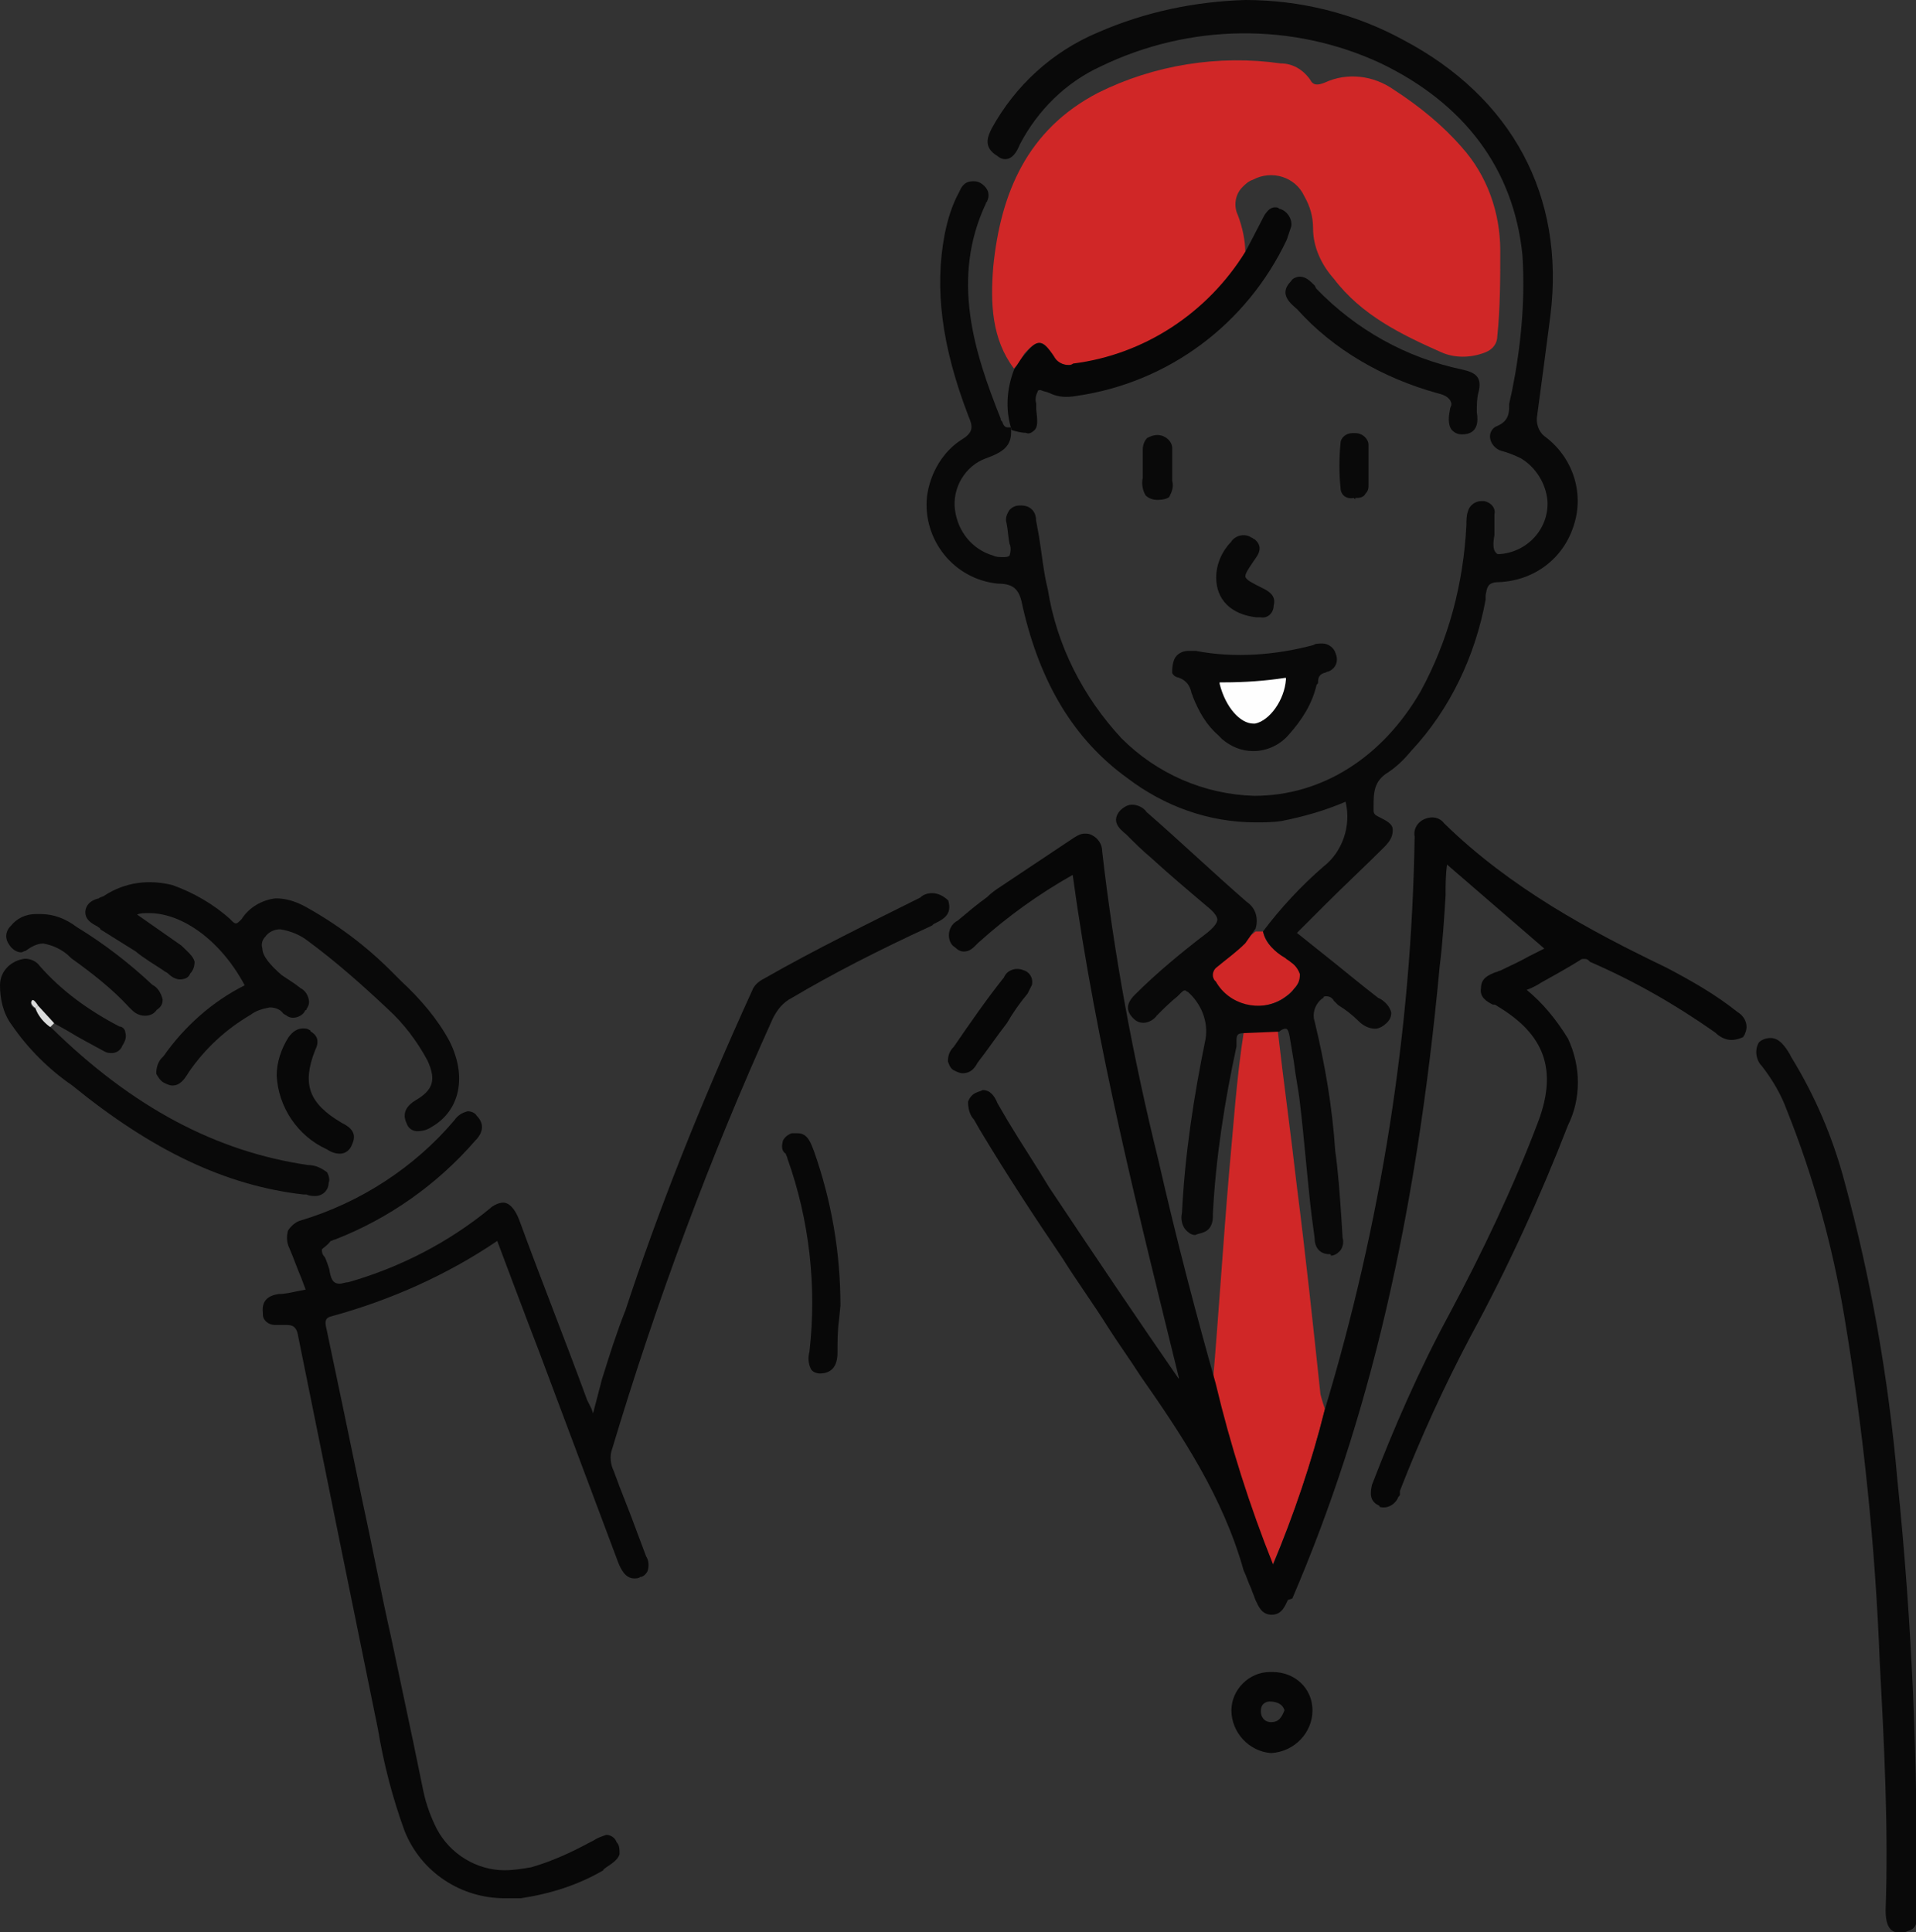 <svg version="1.1" id="レイヤー_1" xmlns="http://www.w3.org/2000/svg" x="0" y="0" viewBox="0 0 130 131.1" xml:space="preserve"><rect x="0" y="0" width="130" height="131.1" fill="#333333" stroke="none"/><style>.st1{fill:#dadbdb}.st2{fill:#070707}.st3{fill:#090909}.st4{fill:#080808}</style><path d="M1.5 20.9C0 18.9-.1 16.5.1 14 .6 9 2.4 4.7 7.2 2.2 11 .3 15.4-.4 19.6.2c.8 0 1.5.4 2 1.1.2.4.5.4 1 .2 1.5-.7 3.3-.5 4.7.5 1.7 1.1 3.3 2.4 4.6 3.9 1.7 1.9 2.6 4.4 2.6 7 0 1.9 0 3.9-.2 5.8 0 .5-.3.9-.8 1.1-1 .4-2.1.4-3 0-2.7-1.2-5.4-2.5-7.3-5-.8-.9-1.4-2.1-1.4-3.4 0-.8-.2-1.5-.6-2.2-.6-1.3-2.2-1.8-3.5-1.1-.3.1-.5.3-.7.5-.5.5-.6 1.3-.3 1.9.3.8.5 1.7.5 2.5-2.5 4.2-6.8 7-11.7 7.6-.5.2-1.1-.1-1.4-.6-.6-1.1-1-1.1-1.9-.1-.2.4-.4.7-.7 1zm21.1 70.6c-.9 3.7-2.1 7.2-3.6 10.7-1.7-4.1-3-8.3-4-12.5.4-4.7.7-9.5 1.1-14.2.3-3.2.5-6.4 1-9.6l2.3-.1c.4 3.5.9 7.1 1.3 10.6.6 4.7 1.1 9.4 1.6 14.1.1.4.2.7.3 1zm-4.2-32.4c.2 1.1 1.2 1.5 1.9 2 .9.6.8 1.2.2 1.9-1.2 1.4-3.4 1.6-4.8.3-.3-.2-.5-.5-.7-.8-.3-.3-.2-.8.1-1 0 0 .1 0 .1-.1.9-.8 1.8-1.6 2.7-2.3h.5z" transform="translate(67.292 4.103)" fill="#d02727"/><path class="st1" d="M2.6 68.2l1.1 1.2-.3.3c-.4-.3-.8-.7-1-1.3l.2-.2z"/><path class="st1" d="M2.4 68.4c-.3-.2-.4-.5-.2-.7.1-.1.3.2.5.4l-.3.3z"/><path class="st2" d="M2.7 5.5C1.2 5.4 0 4.1 0 2.6 0 1.2 1.2 0 2.6 0h.2c1.5 0 2.7 1.1 2.7 2.6S4.3 5.4 2.7 5.5zM2.6 2c-.3 0-.6.2-.6.6v.1c0 .3.2.7.7.7.5 0 .7-.3.9-.8-.1-.4-.5-.6-1-.6z" transform="translate(83.551 113.452)"/><path class="st3" d="M27.4 85.1c-.6 0-1-.4-1-1.1l-.2-1.5c-.3-2.5-.5-5.2-.8-7.7-.1-.9-.3-1.8-.4-2.7l-.3-1.8c-.1-.5-.2-.5-.3-.5-.1 0-.3.1-.4.2l-2.4.1c-.5 0-.5.2-.5.6v.3c-.8 3.7-1.4 7.5-1.6 11.3v.2c0 .4-.1.9-.6 1.1-.2.1-.4.1-.6.2-.2 0-.4-.1-.6-.3-.3-.3-.4-.8-.3-1.2.2-4 .8-7.9 1.6-11.8.2-1.2-.3-2.4-1.2-3.2-.1 0-.1-.1-.2-.1s-.2.1-.3.2l-.2.2c-.5.4-1 .9-1.4 1.3-.2.3-.6.5-.9.5-.3 0-.5-.1-.7-.3-.5-.5-.5-1 .1-1.6 1.5-1.5 3.2-2.9 4.9-4.2.5-.4.7-.7.7-.9s-.2-.5-.7-.9c-1.3-1.1-2.6-2.2-3.8-3.3-.6-.5-1.1-1-1.7-1.6-.5-.4-1-.9-.4-1.6.2-.2.5-.4.8-.4.4 0 .8.2 1 .5 2.3 2 4.5 4.1 6.8 6.1.6.4.8 1.1.6 1.8l-.7 1c-.6.6-1.3 1.1-1.9 1.6-.3.2-.4.6-.2.9l.1.1c.9 1.6 3 2.1 4.5 1.2.3-.2.6-.4.8-.7.3-.3.4-.6.4-1-.1-.3-.3-.6-.6-.8-.1-.1-.3-.2-.4-.3-.7-.4-1.3-1-1.5-1.8 1.2-1.6 2.6-3.1 4.1-4.4 1.3-1 1.9-2.8 1.5-4.4-1.4.6-2.8 1-4.3 1.3-.6.1-1.2.1-1.8.1-3.2 0-6.2-1.1-8.7-3-3.6-2.6-5.9-6.4-7.1-11.6-.2-1.1-.5-1.6-1.7-1.6-3-.3-5.1-3-4.8-5.9.2-1.6 1.1-3.1 2.4-3.9.8-.5.7-.9.4-1.6-1.8-4.7-2.3-8.6-1.6-12.3.2-1 .5-2 1-2.9.2-.5.5-.7.9-.7.2 0 .3 0 .5.1s.4.3.5.5c.1.2.1.5 0 .7 0 .1-.1.1-.1.2-2.4 5.1-.8 10.1 1 14.6 0 .1 0 .1.1.2.1.3.2.4.4.4h.2v.1c.1 1.2-.6 1.6-1.7 2-1.4.5-2.3 2-2.1 3.5.2 1.5 1.2 2.7 2.6 3.1.2.1.4.1.7.1.1 0 .3 0 .4-.1.1-.3.1-.6 0-.8-.1-.5-.1-.9-.2-1.4-.1-.3 0-.6.2-.9.2-.2.4-.3.7-.3h.1c.6 0 1 .4 1 1l.2 1.1c.2 1.2.3 2.4.6 3.6.6 3.8 2.4 7.3 5 10.1 2.4 2.4 5.6 3.8 9 3.9 4.6 0 8.7-2.6 11.3-7.1 1.9-3.5 2.9-7.3 3.1-11.3 0-.3 0-.6.1-.9.1-.4.5-.7.9-.7h.2c.5.1.8.5.7.9v1.4c-.1.6-.1 1 .1 1.2.1.1.1.1.2.1 1.9-.1 3.4-1.7 3.3-3.6-.1-1.2-.8-2.3-1.8-2.9-.4-.2-.9-.4-1.3-.5-.4-.1-.8-.5-.8-1 0-.3.2-.6.5-.7.7-.3.8-.8.8-1.3v-.2l.2-.9c.6-3 .9-6.1.7-9.2-.6-5.9-4-10.3-9.6-13-6-2.8-13-2.7-19 .2-2.4 1.1-4.3 3-5.5 5.3-.2.5-.5 1-1 1-.2 0-.4-.1-.5-.2-1-.6-.7-1.3-.4-1.9 1.6-2.9 4.1-5.2 7.2-6.5C14.9.8 18.3.1 21.7 0c3.7 0 7.4.9 10.7 2.7 7.4 3.9 11 10.6 10 18.7-.3 2.3-.6 4.6-.9 6.8-.1.5.1 1.1.5 1.4 1.9 1.4 2.7 3.8 2 6-.7 2.3-2.7 3.8-5.1 3.9-.8 0-.8.4-.9.9v.3c-.7 3.8-2.4 7.4-5 10.2-.5.6-1 1.1-1.6 1.5-1 .6-1 1.4-1 2.4v.2c0 .2.1.3.3.4.6.3 1 .5 1 .9s-.1.7-.6 1.2c-1.3 1.3-2.7 2.6-4 3.9l-1.9 1.9 1.5 1.2c1.4 1.1 2.7 2.2 4 3.2l.2.1c.3.2.6.5.7.9 0 .3-.1.5-.3.7-.2.2-.5.4-.8.4-.4 0-.8-.2-1.1-.5-.4-.4-.9-.8-1.4-1.1l-.3-.3c-.1-.2-.3-.3-.5-.3-.1 0-.2 0-.2.1-.5.3-.8 1-.6 1.6.7 2.9 1.2 5.8 1.4 8.8.2 1.4.3 2.9.4 4.3l.1 1.6c.1.3 0 .7-.2.9-.2.2-.4.3-.6.3 0-.1 0-.1-.1-.1z" transform="translate(62.796)"/><path class="st2" d="M21.9 54.2c-.7 0-.9-.6-1.1-1-.1-.3-.2-.5-.3-.8-.2-.4-.3-.8-.5-1.2-1.4-5-4.2-9.2-7-13.2-.7-1.1-1.5-2.2-2.2-3.3-1-1.6-2.1-3.1-3.1-4.7-1.9-2.8-3.8-5.7-5.6-8.7l-.4-.7c-.3-.3-.4-.8-.4-1.2.1-.3.3-.5.5-.6.2-.1.3-.1.5-.2.5 0 .8.4 1 .9l.7 1.2c.9 1.5 1.9 3 2.8 4.5 3.2 4.8 6.1 9.1 8.8 13v-.1C12.9 27.1 10 15.7 8.4 4 6.1 5.3 4 6.8 2 8.6l-.1.1c-.3.3-.5.5-.9.5-.2 0-.4-.1-.6-.3-.2-.1-.4-.4-.4-.8s.2-.8.6-1c.6-.5 1.3-1.1 2-1.6.3-.3.6-.5.9-.7L4.7 4l3.6-2.4c.3-.2.6-.4.9-.4.2 0 .3 0 .5.1.4.2.7.6.7 1.1.8 7 2.1 14 3.8 20.9 1.3 5.7 2.6 10.6 3.9 15.2 1 4.2 2.3 8.3 3.9 12.3 1.4-3.4 2.6-6.9 3.5-10.5 3.8-12.6 5.9-25.7 6.1-38.9-.1-.5.2-1 .7-1.2.5-.2 1-.1 1.3.3 4.5 4.4 9.9 7.3 15.1 9.8 1.7.9 3.3 1.8 4.8 3 .5.3.8.9.5 1.5 0 .1-.1.1-.1.2-.2.1-.5.2-.8.2-.4 0-.8-.2-1.1-.5-2.7-1.9-5.5-3.5-8.5-4.8l-.1-.1c-.1-.1-.2-.1-.3-.1-.1 0-.2 0-.3.1-.8.5-1.7 1-2.6 1.5-.3.2-.7.4-1 .5 1.1.9 2 2 2.8 3.3.9 1.9.9 4.1 0 5.9-1.9 4.9-4.1 9.7-6.6 14.3-1.8 3.4-3.4 6.9-4.8 10.5v.2c0 .1 0 .1-.1.2-.2.5-.7.8-1.2.7 0 0-.1 0-.1-.1-.7-.3-.6-.9-.5-1.4 1.5-3.9 3.2-7.8 5.2-11.5 2.3-4.3 4.4-8.7 6.1-13.2 1.3-3.5.4-5.9-2.8-7.8-.1-.1-.2-.1-.3-.1-.4-.2-.9-.5-.8-1.1 0-.7.5-.9 1-1.1.1 0 .2-.1.3-.1.6-.3 1.3-.6 2-1l1-.5-6.6-5.7c-.1.7-.1 1.4-.1 2.1-.1 1.6-.2 3.2-.4 4.8-1.6 17.2-4.8 30.8-10 42.9l-.3.1c-.2.4-.4 1-1.1 1z" transform="translate(64.382 55.364)"/><path class="st4" d="M16.4 68.2c-3 0-5.7-1.8-6.8-4.6-.8-2.2-1.4-4.5-1.8-6.9C6 47.9 4.2 39 2.4 30.1c-.1-.7-.4-.8-.8-.8H.8c-.4 0-.8-.3-.8-.7v-.1c-.1-.8.3-1.2 1.1-1.3.4 0 .8-.1 1.3-.2l.5-.1-.3-.8c-.3-.7-.5-1.3-.8-2-.2-.4-.2-.8-.1-1.2.2-.3.5-.6.9-.7 4-1.2 7.7-3.6 10.4-6.8.2-.3.5-.5.9-.6.2 0 .5.1.6.3.5.5.5 1.1-.1 1.7-2.6 3-5.9 5.3-9.5 6.7-.1 0-.2.1-.3.1-.3.4-.6.5-.6.6 0 .1 0 .3.2.5.1.2.2.5.3.8.1.6.2 1 .7 1 .2 0 .4-.1.6-.1 3.5-1 6.8-2.7 9.6-5 .2-.2.6-.4.9-.4.4 0 .8.4 1.1 1.2 1.5 4.1 3.1 8.1 4.6 12.2l.3.6.1.3.6-2.3c.5-1.6 1-3.2 1.6-4.7 2.2-6.7 5-13.8 8.6-21.7.1-.3.4-.6.8-.8 3.5-2 7.2-3.8 10.6-5.5.2-.2.5-.3.8-.3.4 0 .8.2 1.1.5.3 1-.4 1.3-1 1.6l-.1.1c-3.7 1.7-6.8 3.3-9.5 4.9-.6.3-1 .8-1.3 1.4-4.3 9.5-7.9 19.2-10.9 29.2-.2.5-.1 1.1.1 1.5.5 1.4 1.1 2.8 1.6 4.2L26 45c.2.3.2.7.1 1-.1.2-.3.4-.5.4-.1.1-.3.1-.4.1-.6 0-.9-.6-1.1-1.1L18.7 31c-.7-1.8-2.8-7.4-2.8-7.4-3.4 2.3-7.2 4-11.2 5.1-.5.1-.5.4-.4.8.8 3.8 1.6 7.6 2.4 11.5.7 3.2 1.3 6.4 2 9.5.5 2.4 1 4.7 1.5 7.1l.7 3.4c.2.9.5 1.7.9 2.5.9 1.7 2.7 2.8 4.6 2.8.6 0 1.2-.1 1.8-.2 1.4-.4 2.7-1 4-1.7l.2-.1c.3-.2.6-.3.9-.4.3 0 .6.2.7.5.2.2.2.5.2.8-.1.4-.6.7-.9.9-.1.1-.2.1-.2.2-1.7 1-3.6 1.6-5.6 1.9h-1.1z" transform="translate(17.838 60.602)"/><path class="st3" d="M9.7 60.7c-.8 0-.9-.9-.9-1.5.2-5.6-.1-11.3-.4-16.9-.3-7.8-1.1-15.6-2.4-23.4-.8-4.8-2.1-9.5-3.9-14-.4-1.1-1-2.1-1.7-3C0 1.5-.1.8.2.3.4.1.7 0 1 0c.6 0 1 .6 1.3 1.1l.1.2C4 3.9 5.2 6.7 6 9.7 7.8 16.3 9 23.1 9.6 30c1 9.7 1.4 19.4 1.3 29.1v.3c0 .5.1 1-.6 1.2-.2.1-.4.1-.6.1z" transform="translate(119.138 70.432)"/><path class="st3" d="M22.5 16.9c-.3 0-.6-.2-.7-.5-.4-.8.1-1.3.6-1.6 1.2-.7 1.4-1.4.8-2.7-.7-1.3-1.6-2.5-2.7-3.5C18.8 7 17 5.4 15.1 4c-.5-.4-1.2-.7-1.9-.8-.4 0-.8.2-1 .5-.2.2-.3.5-.2.8 0 .5.5 1.1 1.3 1.8l.9.6.4.3c.2.1.4.3.5.6.1.3.1.5-.1.8 0 0 0 .1-.1.1-.1.3-.5.5-.8.5-.1 0-.2 0-.4-.1-.1-.1-.2-.1-.3-.2-.2-.3-.6-.4-.9-.4-.5.1-.9.2-1.3.5-1.7 1-3.1 2.3-4.2 3.9-.3.5-.6.9-1.1.9-.2 0-.4-.1-.6-.2-.2-.1-.4-.4-.5-.6 0-.4.1-.8.4-1.1l.1-.1c1.4-2 3.3-3.7 5.5-4.8-1.6-3-4.2-4.9-6.5-4.9-.3 0-.6 0-.8.1l3 2.1c.4.4.8.7.9 1.1 0 .3-.1.6-.3.8-.1.3-.4.4-.7.4-.3 0-.6-.2-.8-.4-.1-.1-.2-.1-.3-.2-.6-.4-1.3-.8-1.9-1.3L1 3.2C1 3.1.9 3.1.8 3c-.4-.2-.9-.5-.8-1.1.1-.5.5-.7.9-.8.1-.1.3-.1.4-.2C2.7 0 4.3-.2 5.9.2c1.4.5 2.8 1.3 3.9 2.3l.1.1c.1.1.2.2.3.2s.2-.1.4-.3c.5-.8 1.4-1.3 2.3-1.4.7 0 1.3.2 1.9.5C17 2.8 19 4.3 20.7 6l.7.7c1.3 1.2 2.5 2.6 3.3 4.1 1.2 2.4.7 4.7-1.2 5.8-.3.2-.6.3-1 .3z" transform="translate(5.803 59.856)"/><path class="st3" d="M21.4 16.1c-.2 0-.4 0-.6-.1h-.2c-5.3-.6-10.3-3-15.7-7.4-1.6-1.1-3-2.5-4.1-4.1C.2 3.7 0 2.7 0 1.8 0 .8.8.1 1.7 0c.4 0 .8.2 1 .5 1.5 1.7 3.3 3 5.4 4.1.2 0 .4.2.4.4.1.3 0 .6-.2.9-.1.3-.4.5-.7.5-.2 0-.3 0-.5-.1-.9-.5-1.7-.9-2.5-1.4l-.9-.5-1.1-1.2c-.2-.3-.3-.4-.4-.4 0 0-.1.1-.1.2 0 .2.1.3.3.4.2.5.6 1 1.1 1.3C9 10.1 14.7 13.1 20.9 14c.5 0 .9.2 1.3.5.1.2.2.5.1.7 0 .5-.4.9-.9.9.1 0 0 0 0 0z" transform="translate(0 65.051)"/><path class="st2" d="M1.3 15.3c-.3 0-.7-.1-1-.2V15c-.4-1.3-.3-2.7.2-4l.2-.3c.2-.3.3-.5.5-.7.4-.5.7-.8 1-.8.3 0 .6.3 1 .9.2.4.6.6 1 .6.1 0 .2 0 .3-.1C9.3 10 13.6 7.2 16.2 3c0 0 1-1.9 1.3-2.5.1-.1.3-.5.7-.5.1 0 .2 0 .3.1.5.1.9.7.8 1.2l-.3.9c-2.7 5.7-8 9.7-14.3 10.6-.6.1-1.2.1-1.8-.2-.2-.1-.4-.1-.6-.2-.1 0-.2 0-.2.1-.1.2-.2.5-.1.8v.4c.1.8.1 1.2-.1 1.4-.2.2-.4.3-.6.2z" transform="translate(68.307 14.069)"/><path class="st3" d="M5.5 7.3c-.8 0-1.5-.3-2.1-.8l-.3-.3c-.8-.7-1.3-1.6-1.7-2.6 0-.1-.1-.2-.1-.3-.1-.4-.3-.8-.9-1-.1 0-.3-.1-.4-.3 0-.2 0-.5.1-.8.1-.4.5-.7 1-.7h.5c2.6.5 5.4.3 8-.4.1-.1.4-.1.6-.1.4 0 .8.3.9.7.2.5 0 1-.5 1.2-.1 0-.2.1-.3.1-.3.1-.4.3-.4.6 0 .1 0 .1-.1.2-.3 1.3-1 2.4-1.9 3.4-.6.7-1.5 1.1-2.4 1.1zM3.4 2.8c.4 1.4 1.2 2.4 2.1 2.4h.1c.9-.1 1.8-1.4 1.9-2.7-1.3.2-2.7.3-4.1.3z" transform="translate(79.531 43.664)"/><path class="st3" d="M12 10.7c-.3 0-.5-.1-.7-.3-.3-.4-.2-1-.1-1.5.1-.2.1-.3 0-.5-.2-.3-.5-.4-.9-.5-3.6-1-7-2.9-9.5-5.7C.2 1.7-.4 1.1.4.3.5.1.8 0 1 0c.4 0 .7.3 1 .6l.1.2C4.8 3.6 8.2 5.5 12 6.3c.9.2 1.4.5 1.1 1.6-.1.4-.1.8-.1 1.3.1.6.1 1.5-1 1.5z" transform="translate(87.201 18.773)"/><path class="st3" d="M9.4 6.9c-.4 0-.7-.2-.9-.4l-.2-.2C7.2 5.1 5.8 4 4.4 3l-.1-.1c-.5-.5-1.2-.8-1.8-.9-.4 0-.8.2-1.2.5-.1 0-.2.1-.3.1-.3 0-.6-.2-.8-.5-.3-.4-.3-.9.1-1.3C.7.3 1.3 0 2 0h.3c.9 0 1.7.3 2.5.9C6.6 2 8.3 3.3 9.9 4.8c.4.2.6.6.7 1 0 .3-.1.5-.4.7-.2.3-.5.4-.8.4z" transform="translate(.436 62.021)"/><path class="st4" d="M4.2 8.5c-.3 0-.6-.1-.9-.3-2-.9-3.3-2.9-3.4-5 0-.9.3-1.8.8-2.6.3-.4.6-.6 1-.6.1 0 .3 0 .4.1 0 0 .1 0 .1.1.5.3.6.7.3 1.3-.9 2.3-.4 3.6 1.8 4.9.6.3 1.1.7.7 1.5-.1.3-.4.6-.8.6z" transform="translate(18.873 69.782)"/><path class="st3" d="M3 5.6h-.3C1 5.4 0 4.4 0 2.9 0 2 .4 1.1 1 .5 1.3 0 2-.1 2.4.2c.1 0 .1.1.2.1.6.5.3 1 0 1.4-.4.6-.7 1-.6 1.2s.5.4 1.1.7c.4.2 1 .5.8 1.2 0 .5-.4.9-.9.8z" transform="translate(82.518 36.284)"/><path class="st3" d="M1 4.4c-.5.1-.9-.2-.9-.7-.1-1-.1-2 0-3C.1.3.5 0 .9 0h.2c.5 0 .9.4.9.8v2.7c0 .2 0 .4-.2.6-.1.2-.3.3-.6.3h-.1v.1L1 4.4z" transform="translate(90.854 29.388)"/><path class="st3" d="M1 4.4c-.3 0-.6-.1-.8-.3-.2-.3-.3-.8-.2-1.2V1C0 .7.1.4.3.2.5.1.7 0 1 0c.5 0 1 .4 1 .9v2.2c.1.4 0 .7-.2 1.1-.1.1-.4.2-.8.2z" transform="translate(77.536 29.519)"/><path class="st4" d="M2.6 16.3c-.2 0-.5-.1-.6-.3-.2-.4-.2-.8-.1-1.2.5-4.4 0-8.9-1.5-13.1 0-.1-.1-.2-.1-.3C0 1.2 0 .9.1.5.2.3.4.1.7 0h.4c.7 0 .9.7 1.1 1.2C3.4 4.6 4 8.1 4 11.7l-.1 1c-.1.7-.1 1.5-.1 2.2 0 .9-.4 1.4-1.2 1.4z" transform="translate(53.023 76.895)"/><path class="st2" d="M1 7.1c-.2 0-.4-.1-.6-.2-.2-.1-.3-.3-.4-.6 0-.4.1-.7.4-1C1.5 3.7 2.6 2.1 3.8.6c.2-.5.8-.7 1.3-.5.4.1.7.5.6 1l-.3.6c-.5.6-1 1.3-1.4 2-.7.9-1.3 1.8-2 2.7-.2.4-.5.7-1 .7z" transform="translate(64.318 65.723)"/><path d="M2.3 3.1C1.4 3.1.4 2 0 .4V.3h.3C1.7.3 3.1.2 4.4 0h.1v.1c-.1 1.4-1.1 2.8-2.1 3h-.1z" fill="#fefefe" transform="translate(82.752 46)"/></svg>